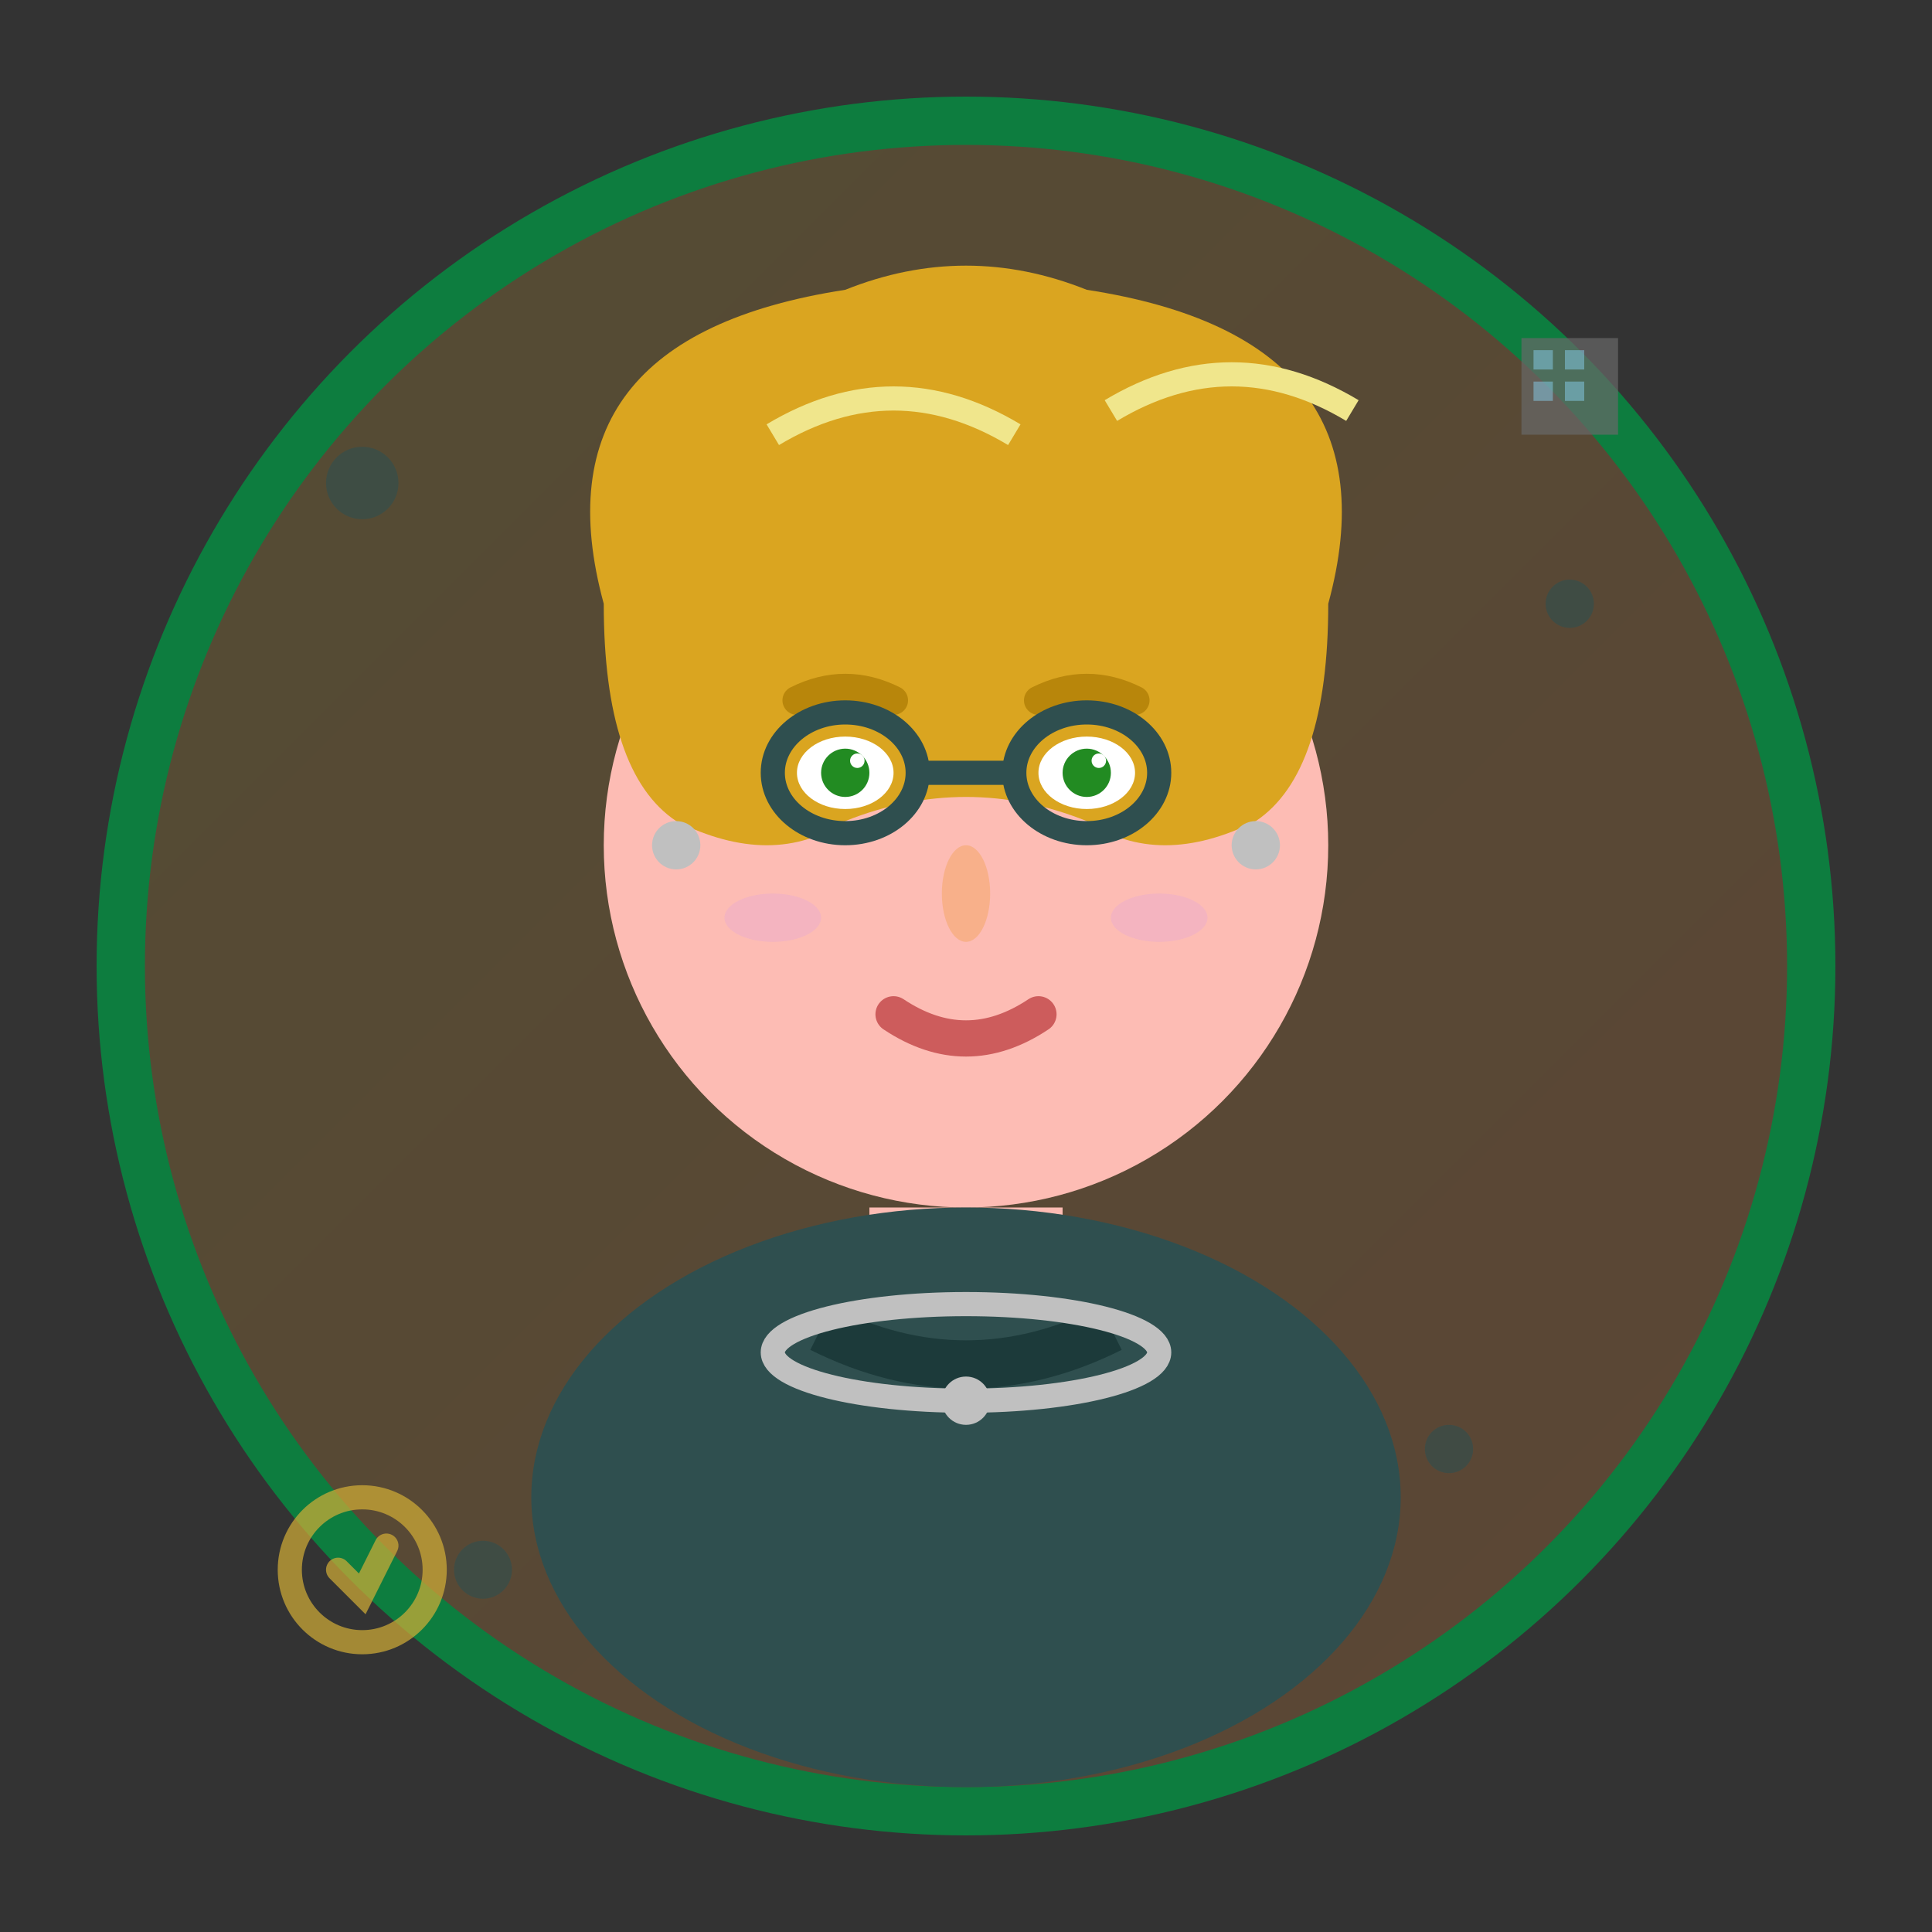 <svg width="80" height="80" viewBox="0 0 80 80" fill="none" xmlns="http://www.w3.org/2000/svg">
  <rect x="0" y="0" width="80" height="80" fill="#333333" stroke="none"/>
  <defs>
    <linearGradient id="avatarGrad3" x1="0%" y1="0%" x2="100%" y2="100%">
      <stop offset="0%" style="stop-color:#D4AF37;stop-opacity:0.2" />
      <stop offset="100%" style="stop-color:#FF8F3C;stop-opacity:0.2" />
    </linearGradient>
  </defs>
  
  <!-- Background circle -->
  <circle cx="40" cy="40" r="35" fill="url(#avatarGrad3)" stroke="#0D7D3F" stroke-width="2"/>
  
  <!-- Female professional avatar - Francesca Bianchi -->
  <g transform="translate(40, 40)">
    <!-- Face -->
    <circle cx="0" cy="-5" r="15" fill="#FDBCB4"/>
    
    <!-- Hair (professional bob cut) -->
    <path d="M-15,-15 Q-18,-26 -5,-28 Q0,-30 5,-28 Q18,-26 15,-15 Q15,-8 12,-6 Q8,-4 5,-6 Q0,-8 -5,-6 Q-8,-4 -12,-6 Q-15,-8 -15,-15" fill="#DAA520"/>
    
    <!-- Hair highlights -->
    <path d="M-8,-22 Q-3,-25 2,-22" stroke="#F0E68C" stroke-width="1" fill="none"/>
    <path d="M6,-23 Q11,-26 16,-23" stroke="#F0E68C" stroke-width="1" fill="none"/>
    
    <!-- Eyes (professional look) -->
    <ellipse cx="-5" cy="-8" rx="2" ry="1.5" fill="white"/>
    <ellipse cx="5" cy="-8" rx="2" ry="1.5" fill="white"/>
    <circle cx="-5" cy="-8" r="1" fill="#228B22"/>
    <circle cx="5" cy="-8" r="1" fill="#228B22"/>
    <circle cx="-4.5" cy="-8.5" r="0.3" fill="white"/>
    <circle cx="5.5" cy="-8.5" r="0.3" fill="white"/>
    
    <!-- Eyebrows (well-groomed) -->
    <path d="M-7,-11 Q-5,-12 -3,-11" stroke="#B8860B" stroke-width="1.2" fill="none" stroke-linecap="round"/>
    <path d="M3,-11 Q5,-12 7,-11" stroke="#B8860B" stroke-width="1.2" fill="none" stroke-linecap="round"/>
    
    <!-- Nose -->
    <ellipse cx="0" cy="-3" rx="1" ry="2" fill="#F4A460" opacity="0.5"/>
    
    <!-- Mouth (professional smile) -->
    <path d="M-3,2 Q0,4 3,2" stroke="#CD5C5C" stroke-width="1.5" fill="none" stroke-linecap="round"/>
    
    <!-- Neck -->
    <rect x="-4" y="10" width="8" height="8" fill="#FDBCB4"/>
    
    <!-- Professional attire -->
    <ellipse cx="0" cy="22" rx="18" ry="12" fill="#2F4F4F"/>
    
    <!-- Collar -->
    <path d="M-6,15 Q0,18 6,15" stroke="#1C3A3A" stroke-width="2" fill="none"/>
    
    <!-- Professional necklace -->
    <ellipse cx="0" cy="16" rx="8" ry="2" fill="none" stroke="#C0C0C0" stroke-width="1"/>
    <circle cx="0" cy="18" r="1" fill="#C0C0C0"/>
    
    <!-- Earrings (professional studs) -->
    <circle cx="-12" cy="-5" r="1" fill="#C0C0C0"/>
    <circle cx="12" cy="-5" r="1" fill="#C0C0C0"/>
    
    <!-- Light makeup -->
    <ellipse cx="-8" cy="-2" rx="2" ry="1" fill="#DDA0DD" opacity="0.3"/>
    <ellipse cx="8" cy="-2" rx="2" ry="1" fill="#DDA0DD" opacity="0.3"/>
    
    <!-- Professional glasses -->
    <g stroke="#2F4F4F" stroke-width="1" fill="none">
      <ellipse cx="-5" cy="-8" rx="3" ry="2.5"/>
      <ellipse cx="5" cy="-8" rx="3" ry="2.5"/>
      <line x1="-2" y1="-8" x2="2" y2="-8"/>
    </g>
  </g>
  
  <!-- Corporate elements around avatar -->
  <g fill="#2F4F4F" opacity="0.6">
    <circle cx="15" cy="20" r="1.5"/>
    <circle cx="65" cy="25" r="1"/>
    <circle cx="20" cy="65" r="1.2"/>
    <circle cx="60" cy="60" r="1"/>
  </g>
  
  <!-- Corporate/business elements -->
  <g transform="translate(65, 15)">
    <!-- Office building -->
    <rect x="-2" y="-1" width="4" height="4" fill="#696969" opacity="0.7"/>
    <g fill="#87CEEB" opacity="0.5">
      <rect x="-1.5" y="-0.5" width="0.8" height="0.8"/>
      <rect x="-0.2" y="-0.5" width="0.8" height="0.8"/>
      <rect x="-1.5" y="0.8" width="0.8" height="0.8"/>
      <rect x="-0.2" y="0.8" width="0.8" height="0.8"/>
    </g>
  </g>
  
  <g transform="translate(15, 65)">
    <!-- Quality certification -->
    <circle cx="0" cy="0" r="3" fill="none" stroke="#D4AF37" stroke-width="1" opacity="0.7"/>
    <path d="M-1,0 L0,1 L1,-1" stroke="#D4AF37" stroke-width="1" fill="none" stroke-linecap="round" opacity="0.7"/>
  </g>
</svg>
